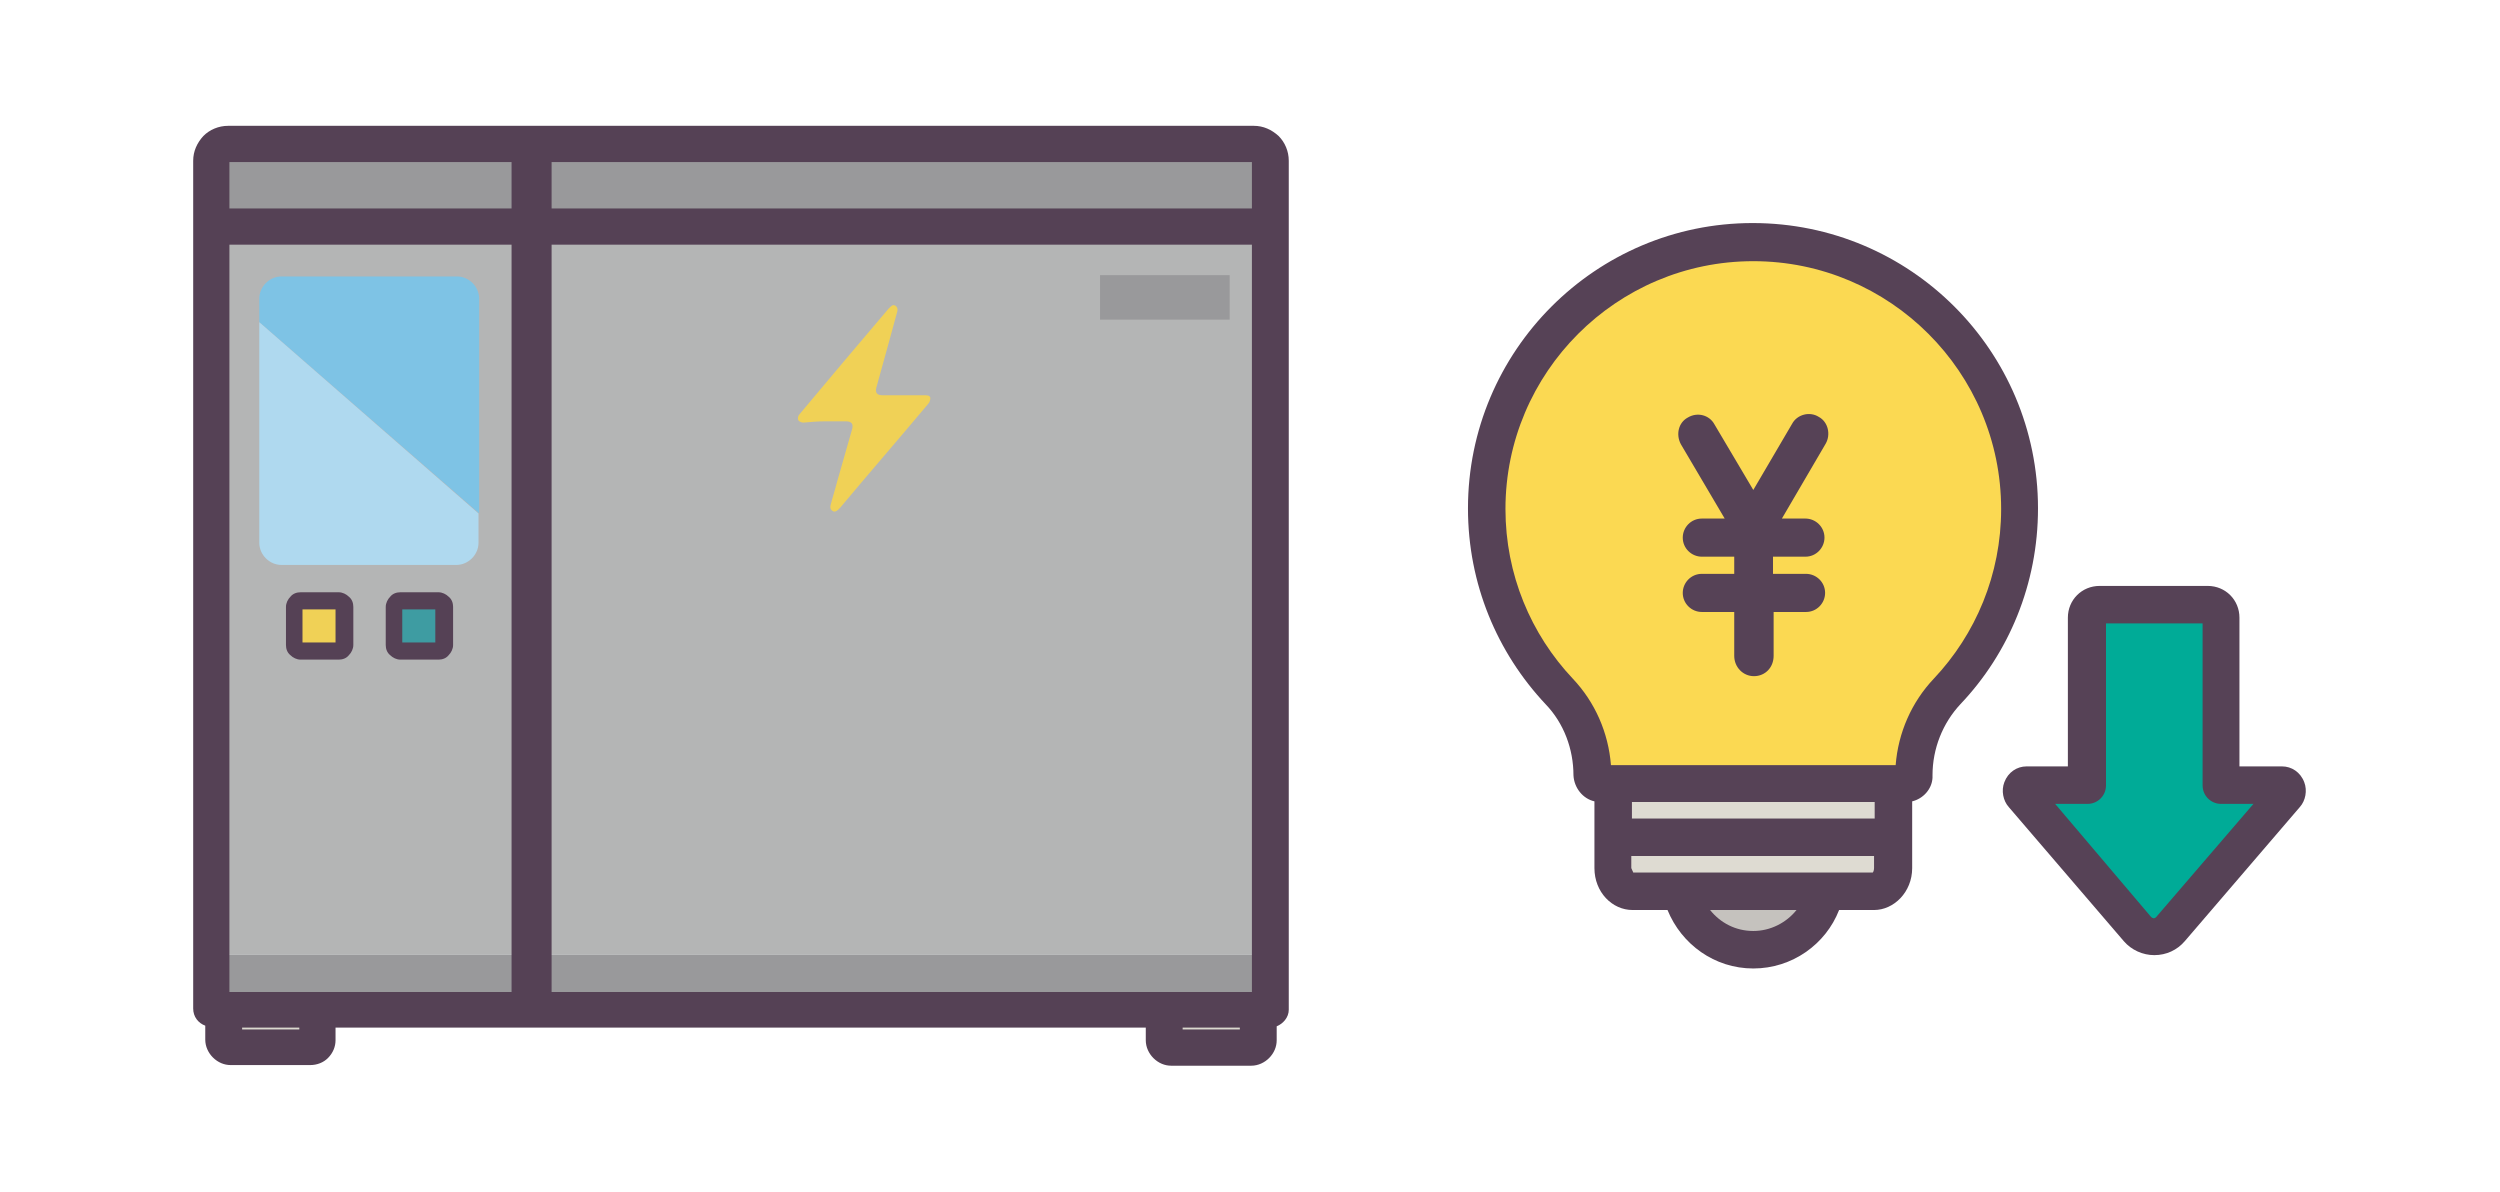 <?xml version="1.0" encoding="utf-8"?>
<!-- Generator: Adobe Illustrator 28.1.0, SVG Export Plug-In . SVG Version: 6.00 Build 0)  -->
<svg version="1.1" id="レイヤー_1" xmlns="http://www.w3.org/2000/svg" xmlns:xlink="http://www.w3.org/1999/xlink" x="0px"
	 y="0px" viewBox="0 0 393.4 187.5" style="enable-background:new 0 0 393.4 187.5;" xml:space="preserve">
<style type="text/css">
	.st0{fill-rule:evenodd;clip-rule:evenodd;fill:#DBD9CF;}
	.st1{fill-rule:evenodd;clip-rule:evenodd;fill:#99999B;}
	.st2{fill-rule:evenodd;clip-rule:evenodd;fill:#B4B5B5;}
	.st3{fill-rule:evenodd;clip-rule:evenodd;fill:#554155;}
	.st4{fill:#F0D156;}
	.st5{fill:#7EC3E5;}
	.st6{fill:#AFD9EF;}
	.st7{fill:#554155;}
	.st8{fill-rule:evenodd;clip-rule:evenodd;fill:#F0D156;}
	.st9{fill-rule:evenodd;clip-rule:evenodd;fill:#3E9CA2;}
	.st10{fill-rule:evenodd;clip-rule:evenodd;fill:#FBD952;}
	.st11{fill-rule:evenodd;clip-rule:evenodd;fill:#DEDBD2;}
	.st12{fill-rule:evenodd;clip-rule:evenodd;fill:#C5C2BE;}
	.st13{fill-rule:evenodd;clip-rule:evenodd;fill:#564256;}
	.st14{fill:#564256;}
	.st15{fill-rule:evenodd;clip-rule:evenodd;fill:#00AB97;}
</style>
<g id="レイヤー_2_00000091711488191598337200000014618269954502356133_">
	<g>
		<g>
			<g>
				<g>
					<path class="st0" d="M49.9,163.8c0,0.3-0.1,0.6-0.3,0.8s-0.5,0.3-0.8,0.3c-9.3,0-3.3,0-12.6,0c-0.3,0-0.6-0.1-0.8-0.3
						s-0.3-0.5-0.3-0.8c0-1.7,0-4.9,0-4.9h14.7C49.9,158.9,49.9,162.1,49.9,163.8L49.9,163.8z"/>
					<path class="st1" d="M199.9,35.6H33.3c0,0,0-4.8,0-10.3c0-0.7,0.3-1.4,0.8-1.9s1.2-0.8,1.9-0.8c13.2,0,148.1,0,161.4,0
						c0.7,0,1.4,0.3,1.9,0.8s0.8,1.2,0.8,1.9C199.9,30.8,199.9,35.6,199.9,35.6L199.9,35.6z"/>
					<rect x="33.3" y="35.6" class="st2" width="166.6" height="114.6"/>
					<rect x="33.3" y="150.2" class="st1" width="166.6" height="8.7"/>
				</g>
				<path class="st0" d="M198,163.8c0,0.3-0.1,0.6-0.3,0.8s-0.5,0.3-0.8,0.3c-9.3,0-3.3,0-12.6,0c-0.3,0-0.6-0.1-0.8-0.3
					s-0.3-0.5-0.3-0.8c0-1.7,0-4.9,0-4.9H198C198,158.9,198,162.1,198,163.8L198,163.8z"/>
				<g>
					<path class="st3" d="M184.3,167.7c-1,0-2-0.4-2.8-1.2c-0.7-0.7-1.2-1.7-1.2-2.8v-2H52.8v2c0,1-0.4,2-1.2,2.8
						c-0.7,0.7-1.7,1.1-2.8,1.1H36.3c-1,0-2-0.4-2.8-1.2c-0.7-0.7-1.2-1.7-1.2-2.8v-2.2c-1.1-0.4-1.9-1.4-1.9-2.7V25.3
						c0-1.5,0.6-2.8,1.6-3.9c1-1,2.4-1.6,3.9-1.6h161.4c1.5,0,2.8,0.6,3.9,1.6c1,1,1.6,2.4,1.6,3.9v133.6c0,1.2-0.9,2.2-1.9,2.6v2.2
						c0,1-0.4,2-1.2,2.8c-0.7,0.7-1.7,1.2-2.8,1.2L184.3,167.7L184.3,167.7z M195.1,162v-0.3h-9v0.3H195.1z M47.1,162v-0.3h-9v0.3
						H47.1z M197,156.1V38.5H36.1v117.6H197z M197,32.8v-7.3H36.1v7.3H197z"/>
					<path class="st3" d="M200.1,22.5c-0.7-0.7-1.8-1.2-2.8-1.2c-13.2,0-148.1,0-161.4,0c-1.1,0-2.1,0.4-2.8,1.2
						c-0.7,0.7-1.2,1.8-1.2,2.8v133.6c0,0.7,0.6,1.3,1.3,1.3h0.6v3.5c0,0.6,0.3,1.3,0.7,1.7c0.5,0.5,1.1,0.7,1.7,0.7h12.6
						c0.6,0,1.3-0.3,1.7-0.7c0.5-0.5,0.7-1.1,0.7-1.7v-3.5h130.6v3.5c0,0.6,0.3,1.3,0.7,1.7c0.5,0.5,1.1,0.7,1.7,0.7h12.6
						c0.6,0,1.3-0.3,1.7-0.7c0.5-0.5,0.7-1.1,0.7-1.7v-3.5c0,0,0,0,0.5,0s1.3-0.6,1.3-1.3V25.3C201.2,24.2,200.8,23.2,200.1,22.5z
						 M34.6,25.3c0-0.3,0.1-0.7,0.4-0.9c0.2-0.2,0.6-0.4,0.9-0.4h161.4c0.3,0,0.7,0.1,0.9,0.4c0.2,0.2,0.4,0.6,0.4,0.9v9h-164V25.3z
						 M48.6,163.5h-12v-3.2h12V163.5z M34.6,157.6c0-10.2,0-110.4,0-120.6h163.9v120.6H34.6z M196.6,163.5h-12v-3.2h12V163.5z"/>
				</g>
				<path class="st1" d="M193.5,50.3h-20.4v-7h20.4V50.3z"/>
				<g>
					<path class="st4" d="M129.8,66.3c1.1,0,2.2,0,3.3,0c0.9,0,1.2,0.4,1,1.2c-0.8,2.8-1.6,5.6-2.4,8.4c-0.3,1.2-0.7,2.4-1,3.6
						c-0.1,0.4,0,0.7,0.3,0.9c0.3,0.2,0.6,0.1,0.9-0.2c0.1-0.1,0.2-0.2,0.3-0.3c4.6-5.5,9.3-10.9,13.9-16.4c0.2-0.2,0.3-0.6,0.3-0.9
						c-0.1-0.4-0.5-0.4-0.9-0.4c-2.2,0-4.4,0-6.6,0c-0.9,0-1.2-0.4-1-1.2c0.7-2.5,1.4-5.1,2.1-7.6c0.4-1.5,0.8-2.9,1.2-4.4
						c0.1-0.4,0-0.7-0.3-0.9c-0.4-0.2-0.6,0-0.9,0.3c-0.1,0.1-0.1,0.1-0.2,0.2c-4.7,5.5-9.3,11-14,16.6c-0.2,0.2-0.3,0.6-0.2,0.9
						c0.1,0.2,0.5,0.4,0.8,0.4C127.6,66.4,128.7,66.3,129.8,66.3z"/>
				</g>
			</g>
			<path class="st5" d="M71.9,43.5H44.3c-1.9,0-3.5,1.6-3.5,3.5v3.7l34.6,30.1V47C75.4,45.1,73.8,43.5,71.9,43.5"/>
			<path class="st6" d="M40.8,85.4c0,1.9,1.6,3.5,3.5,3.5h27.5c1.9,0,3.5-1.6,3.5-3.5v-4.6L40.8,50.7V85.4z"/>
			<path class="st7" d="M82,160.4c-0.8,0-1.5-0.7-1.5-1.5V22.7c0-0.8,0.7-1.5,1.5-1.5h3.3c0.8,0,1.5,0.7,1.5,1.5V159
				c0,0.8-0.7,1.5-1.5,1.5H82V160.4z"/>
			<rect x="82" y="22.7" class="st7" width="3.3" height="136.3"/>
			<g>
				<path class="st8" d="M54.2,95.5c0-0.3-0.1-0.5-0.3-0.7s-0.4-0.3-0.7-0.3c-1.5,0-4.5,0-6,0c-0.3,0-0.5,0.1-0.7,0.3
					c-0.2,0.2-0.3,0.4-0.3,0.7c0,1.5,0,4.5,0,6c0,0.3,0.1,0.5,0.3,0.7s0.4,0.3,0.7,0.3c1.5,0,4.5,0,6,0c0.3,0,0.5-0.1,0.7-0.3
					c0.2-0.2,0.3-0.4,0.3-0.7C54.2,99.9,54.2,97,54.2,95.5L54.2,95.5z"/>
				<path class="st9" d="M69.9,95.5c0-0.3-0.1-0.5-0.3-0.7c-0.2-0.2-0.4-0.3-0.7-0.3c-1.5,0-4.5,0-6,0c-0.3,0-0.5,0.1-0.7,0.3
					C62.1,95,62,95.2,62,95.5c0,1.5,0,4.5,0,6c0,0.3,0.1,0.5,0.3,0.7s0.4,0.3,0.7,0.3c1.5,0,4.5,0,6,0c0.3,0,0.5-0.1,0.7-0.3
					c0.2-0.2,0.3-0.4,0.3-0.7C69.9,99.9,69.9,97,69.9,95.5L69.9,95.5z"/>
				<path class="st3" d="M55.6,95.5c0-0.6-0.2-1.2-0.7-1.6c-0.4-0.4-1-0.7-1.6-0.7c-1.5,0-4.5,0-6,0c-0.6,0-1.2,0.2-1.6,0.7
					c-0.4,0.4-0.7,1-0.7,1.6c0,1.5,0,4.5,0,6c0,0.6,0.2,1.2,0.7,1.6c0.4,0.4,1,0.7,1.6,0.7c1.5,0,4.5,0,6,0c0.6,0,1.2-0.2,1.6-0.7
					c0.4-0.4,0.7-1,0.7-1.6V95.5L55.6,95.5z M47.6,101.1h5.2v-5.2h-5.2V101.1L47.6,101.1z"/>
				<path class="st3" d="M71.3,95.5c0-0.6-0.2-1.2-0.7-1.6c-0.4-0.4-1-0.7-1.6-0.7c-1.5,0-4.5,0-6,0c-0.6,0-1.2,0.2-1.6,0.7
					c-0.4,0.4-0.7,1-0.7,1.6c0,1.5,0,4.5,0,6c0,0.6,0.2,1.2,0.7,1.6c0.4,0.4,1,0.7,1.6,0.7c1.5,0,4.5,0,6,0c0.6,0,1.2-0.2,1.6-0.7
					c0.4-0.4,0.7-1,0.7-1.6V95.5L71.3,95.5z M63.3,101.1h5.2v-5.2h-5.2V101.1L63.3,101.1z"/>
			</g>
		</g>
		<g>
			<path class="st10" d="M250.6,122c0-4.9-1.9-9.6-5.2-13.2C238.3,101.2,234,91.1,234,80c0-23.1,18.8-41.9,41.9-41.9
				s41.9,18.8,41.9,41.9c0,11.1-4.3,21.2-11.4,28.7c-3.4,3.6-5.2,8.3-5.2,13.2l0,0c0,0.7-0.6,1.3-1.3,1.3c-7.2,0-40.7,0-47.9,0
				C251.2,123.3,250.6,122.7,250.6,122L250.6,122L250.6,122z"/>
			<polygon class="st11" points="297.9,123.3 253.9,123.3 253.9,131.8 297.9,131.8 			"/>
			<path class="st11" d="M297.9,131.8h-44.1c0,0,0,2.6,0,4.9c0,2,1.4,3.6,3,3.6c8.1,0,29.9,0,38,0c1.7,0,3-1.6,3-3.6
				C297.9,134.4,297.9,131.8,297.9,131.8L297.9,131.8z"/>
			<path class="st12" d="M287.3,140.3c-1.1,5.2-5.8,9.2-11.4,9.2s-10.2-3.9-11.4-9.2H287.3L287.3,140.3z"/>
			<path class="st13" d="M250.9,126.1v10.5c0,3.8,2.8,6.6,6,6.6h5.5c2.2,5.4,7.4,9.2,13.5,9.2s11.4-3.8,13.5-9.2h5.5
				c3.1,0,6-2.8,6-6.6v-10.5c1.7-0.4,3.1-1.9,3.2-3.7c0-0.1,0-0.3,0-0.4c0-4.2,1.6-8.2,4.4-11.2c7.6-8,12.2-18.9,12.2-30.8
				c0-24.8-20.1-44.9-44.9-44.9C251.1,35.1,231,55.2,231,80c0,11.9,4.6,22.7,12.2,30.8c2.9,3,4.4,7.1,4.4,11.2l0,0
				C247.7,124,249.1,125.7,250.9,126.1L250.9,126.1z M282.7,143.2c-1.6,2-4.1,3.3-6.8,3.3c-2.8,0-5.2-1.3-6.8-3.3H282.7L282.7,143.2
				z M257,137.3h37.7c0.1-0.1,0.2-0.4,0.2-0.7v-1.9h-38.2v1.9C256.8,136.9,257,137.2,257,137.3L257,137.3z M295,126.2v2.6
				c0,0-28.8,0-38.2,0v-2.6L295,126.2L295,126.2z M298.3,120.4h-44.8c-0.4-5.1-2.5-9.9-6-13.6l0,0c-6.6-7-10.6-16.4-10.6-26.7
				c0-21.5,17.5-39,39-39s39,17.5,39,39c0,10.3-4,19.7-10.6,26.7l0,0C300.8,110.5,298.7,115.3,298.3,120.4L298.3,120.4z"/>
			<path class="st14" d="M287.3,69.8L287.3,69.8c0.8-1.4,0.4-3.4-1.1-4.2c-1.4-0.9-3.4-0.4-4.2,1.1l-6.1,10.4l-6.1-10.3
				c-0.8-1.5-2.7-2-4.2-1.1c-1.5,0.8-1.9,2.7-1.1,4.2l0,0l6.9,11.7h-3.6c-1.7,0-3,1.4-3,3c0,1.7,1.4,3,3,3h5.1v2.7h-5.1
				c-1.7,0-3,1.4-3,3c0,1.7,1.4,3,3,3h5.1v6.9c0,1.8,1.4,3.2,3.1,3.2c1.8,0,3.1-1.4,3.1-3.2v-6.9h5.1c1.7,0,3-1.4,3-3
				c0-1.7-1.4-3-3-3H279v-2.7h5.1c1.7,0,3-1.4,3-3c0-1.7-1.4-3-3-3h-3.7L287.3,69.8L287.3,69.8z"/>
			<path class="st15" d="M328.5,123.6c0,0-6.3,0-9.6,0c-0.3,0-0.6,0.2-0.7,0.6c-0.1,0.3-0.1,0.7,0.2,1c3.6,4.2,13.4,15.6,18.1,21.1
				c0.7,0.8,1.6,1.2,2.6,1.2s2-0.4,2.6-1.2c4.7-5.5,14.5-16.9,18.1-21.1c0.2-0.3,0.3-0.7,0.2-1c-0.1-0.3-0.4-0.6-0.7-0.6
				c-3.3,0-9.6,0-9.6,0s0-19.9,0-26.4c0-1.1-0.9-2-2-2c-4,0-13,0-17,0c-1.1,0-2,0.9-2,2C328.5,103.7,328.5,123.6,328.5,123.6
				L328.5,123.6z"/>
			<path class="st13" d="M325.6,120.6h-6.7c-1.5,0-2.9,0.9-3.5,2.5c-0.5,1.3-0.2,2.9,0.7,3.9c3.6,4.2,13.4,15.6,18.1,21.1
				c1.2,1.4,3,2.2,4.8,2.2c1.9,0,3.6-0.8,4.8-2.2c4.7-5.5,14.5-16.9,18.1-21.1c0.9-1,1.2-2.6,0.7-3.9c-0.6-1.6-2-2.5-3.5-2.5h-6.7
				V97.2c0-2.8-2.2-5-5-5c-4,0-13,0-17,0c-2.8,0-5,2.2-5,5v23.4H325.6L325.6,120.6z M323.4,126.5h5.1c1.6,0,2.9-1.3,2.9-2.9V98.1
				h15.2v25.5c0,1.6,1.3,2.9,2.9,2.9h5.1l-15.3,17.8c-0.1,0.1-0.2,0.2-0.4,0.2c-0.1,0-0.3-0.1-0.4-0.2L323.4,126.5L323.4,126.5z"/>
		</g>
	</g>
</g>
</svg>
